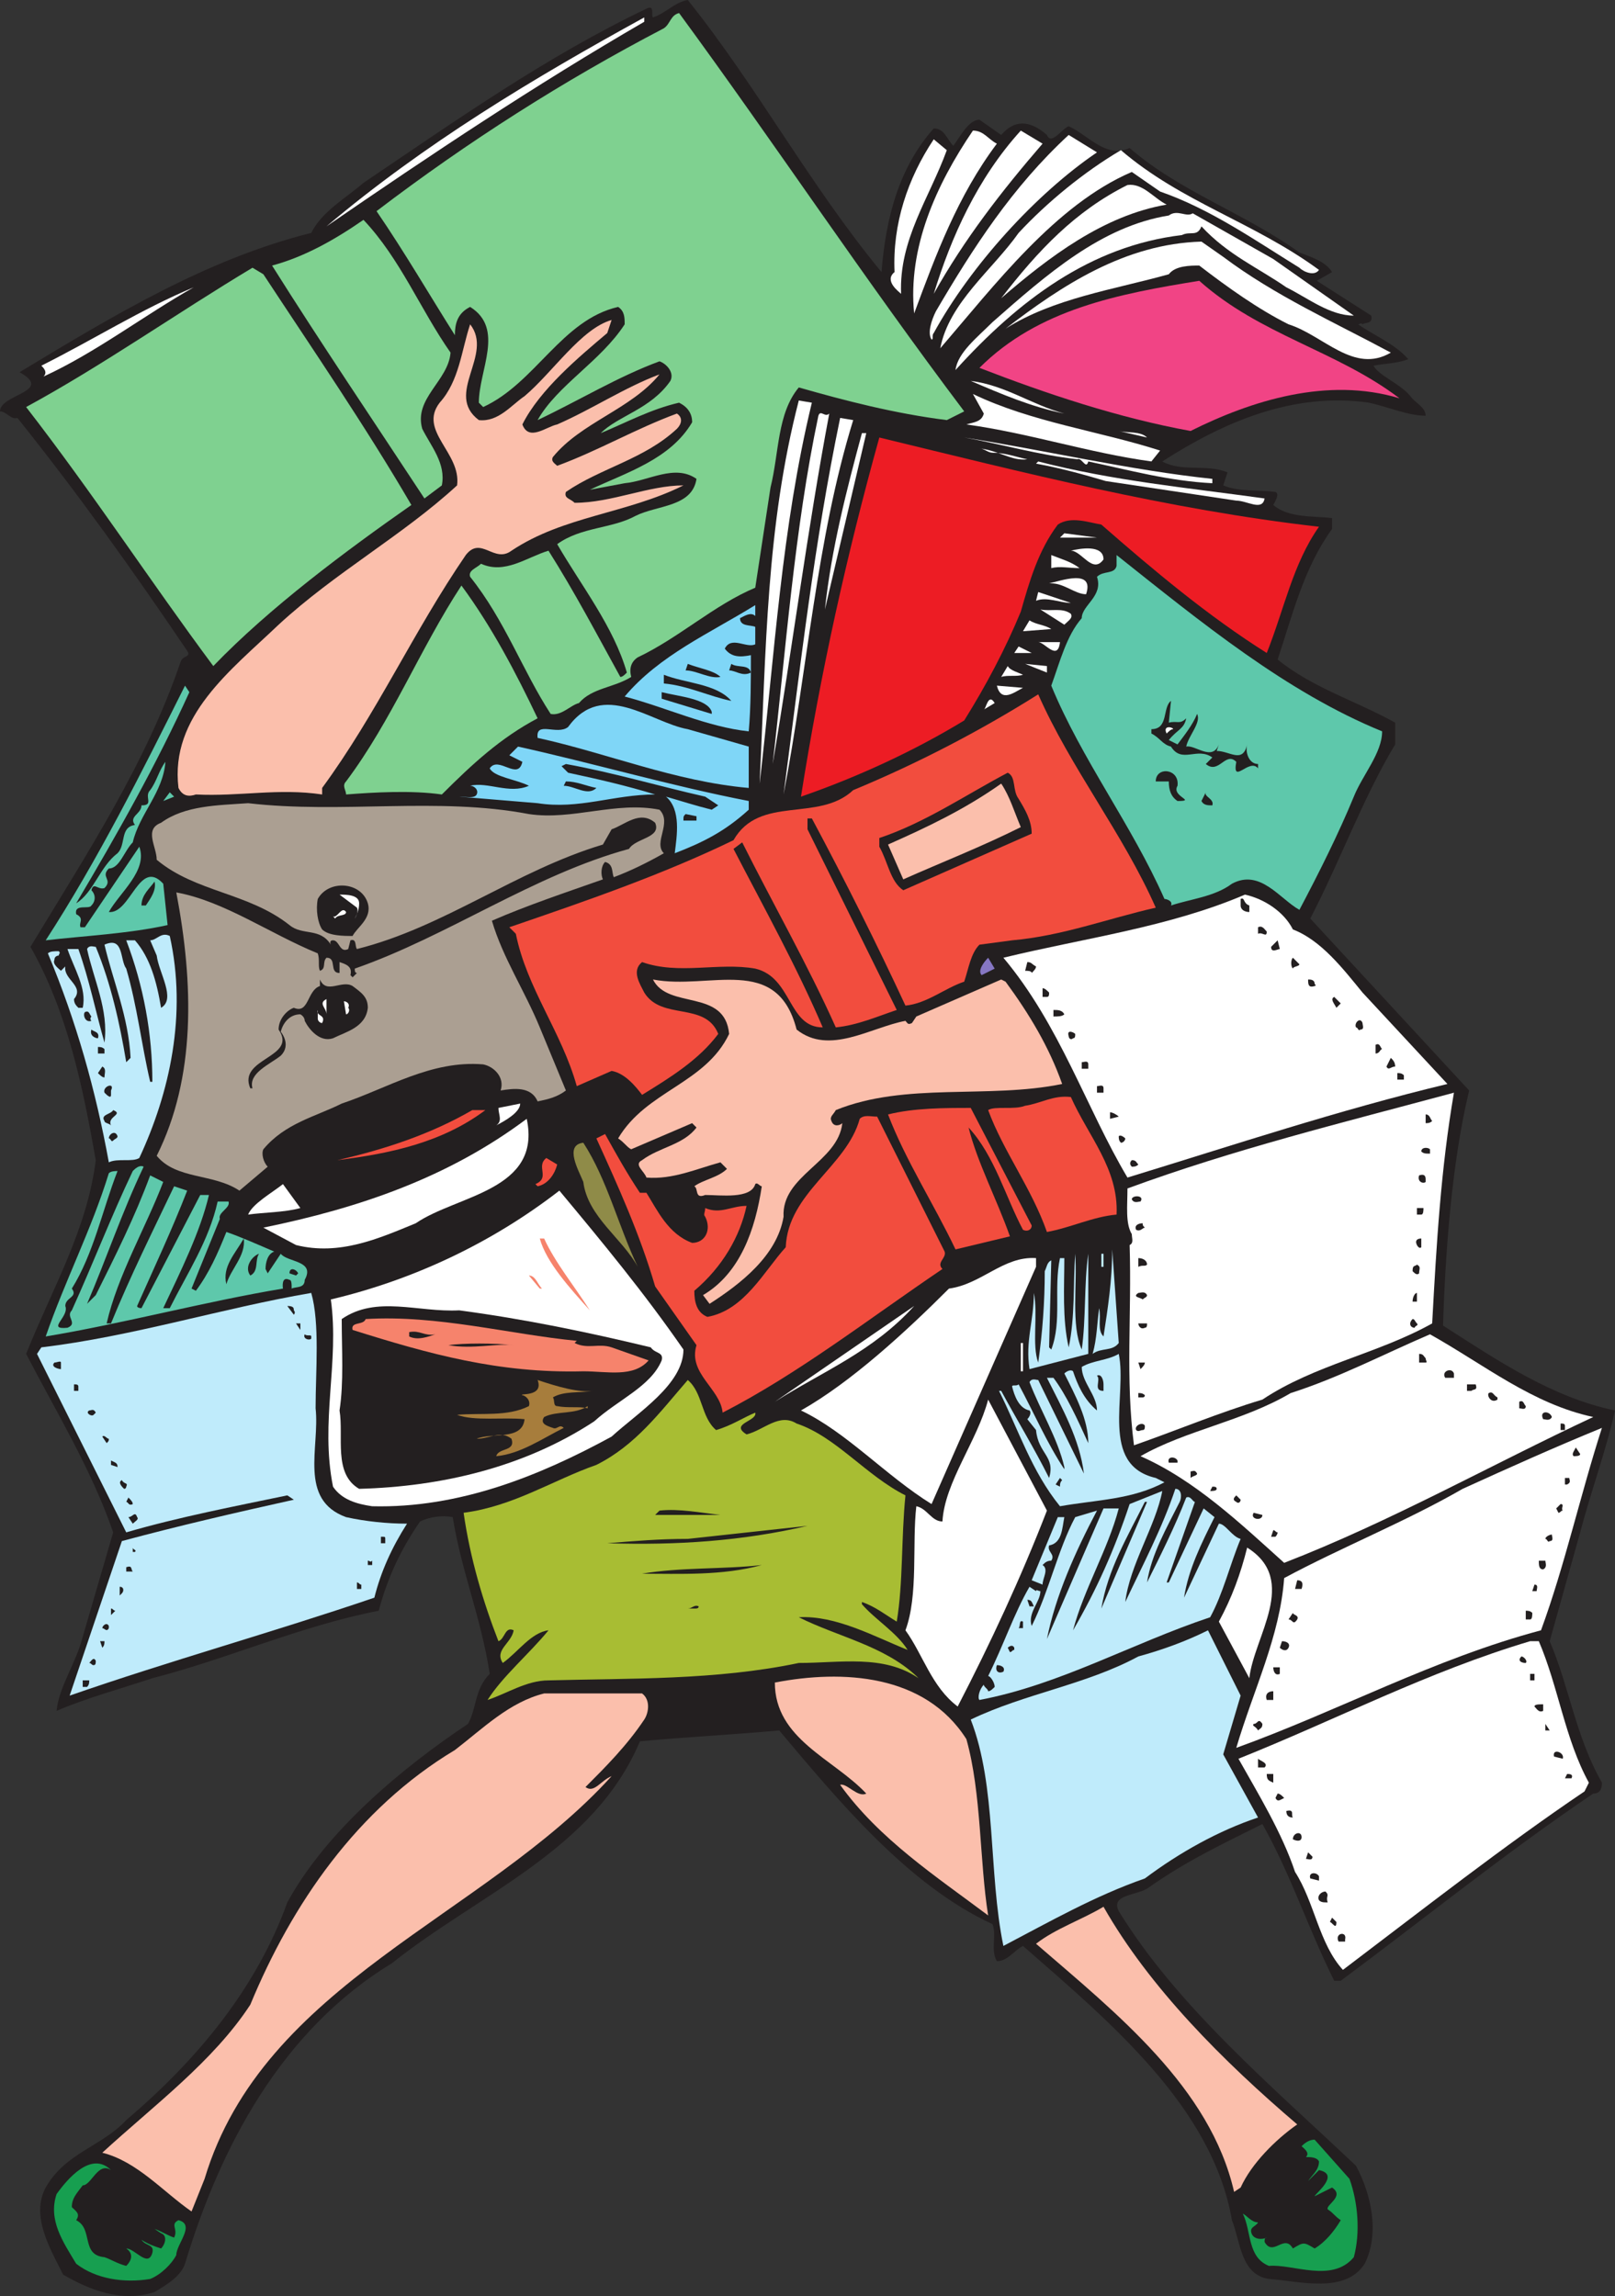 <svg xmlns="http://www.w3.org/2000/svg" width="556.5" height="791.134"><rect width="100%" height="100%" fill="#333333" stroke="none"/><path fill="#231f20" fill-rule="evenodd" d="M237 0c24 30 42 63.75 66.75 93.75 1.5-18.75 6-36 18-49.5 3.75 0 4.5 3.75 6.75 6 2.25-3 5.25-9 9-9l7.5 5.25c4.5-5.25 9.75-5.25 15.75 0 1.5 3.75 5.25-2.25 7.5-3 6.75 3 12.75 11.25 21 7.5 17.25 15 39.75 22.5 58.5 36 3.75 1.5 9 3 11.25 6.75l-5.25 3 18.75 12c.75 3-2.25 2.25-3 3-.75-.75-.75 0-1.5 0 5.25 3.75 12.75 6.75 17.25 12-3.75 1.5-8.25 1.5-12 2.25 2.25 3.75 9 6 12.75 10.5 1.5 2.25 5.25 3.75 5.25 6.75-6 0-12.75-3-19.5-4.5C445.5 135 421.5 145.5 400.5 159c6.75 3.75 15 .75 22.5 3.75l-1.5 4.5c5.25 2.25 12 1.5 18 2.25 1.5.75 0 3-.75 4.5 5.25 4.5 13.5 3.75 20.25 4.5v3.75c-9.75 13.5-13.5 29.25-18.75 45 12 9.75 27 14.25 40.5 21.75v7.5c-11.25 18.75-18.75 39.75-29.25 60l54.75 59.25c-6 24.75-8.25 56.25-9 81 18.75 12 37.5 24.75 59.25 29.25-3 13.5-8.25 27.75-12 42L534 565.5c6.75 15.75 9 33 18 48.75 0 2.25-.75 3.75-3 3.75-30 20.25-57.75 42.75-87 64.5h-2.25c-9-18-15-36.75-24.75-54-13.5 6.75-26.25 12.75-39 21.75-3.75 3-13.5 2.25-10.5 8.25 20.25 33 53.25 60.75 81.75 87.75 5.25 9.75 8.25 23.25 3 33.75-6.75 10.5-22.5 6-33 5.25-9.75-1.5-9.75-12.75-12.75-20.25-6.75-39-42-68.25-72-94.5-3 1.5-5.25 5.25-9 5.25-2.25-3.75 0-9-1.5-12.75-29.25-13.5-53.25-42.75-73.5-66.75-16.5 1.5-32.25 2.25-48 3.75-15.75 37.5-55.5 52.5-85.5 76.5-38.25 23.25-59.25 63.75-71.25 103.5-1.5 4.5-6.75 7.5-10.5 9.75-11.25 3.75-22.5-.75-31.5-6-4.5-9-11.25-20.25-6-30 6.75-12 19.5-14.25 27.75-23.25 24.75-21 45-45.75 55.5-75 13.5-24.75 39.75-46.5 62.25-61.5 3-5.25 2.25-12 7.5-17.25-3-19.5-9.75-35.25-12.75-54-3.75-.75-8.25 0-11.25 1.5C138 534 133.5 543.75 130.5 555c-27 5.25-51.75 16.5-78 23.25C41.25 582 30 585 19.5 589.5c.75-8.25 6.75-16.5 9-25.5L39 528c-7.5-21.75-19.5-41.25-30-61.5 9-22.5 21-42.75 24-66.75-4.5-25.5-9.75-51-22.5-73.5C30 294 50.25 263.25 62.25 228c.75-2.25 3.75-1.5 2.25-3.75C45.75 196.5 27 170.25 6 144c-2.25.75-3.75-2.25-6-2.25 0-6 18.75-6.75 6.75-13.5 32.25-19.5 64.5-39 100.5-48 3.75-7.5 12-12 18-17.25 32.25-21.75 63-43.5 97.5-60 3-1.5 1.5 2.25 2.25 3 4.5-1.5 7.5-5.25 12-6"/><path fill="#7fd190" fill-rule="evenodd" d="m332.25 141.75-6 3c-18-2.25-35.25-6.75-51-11.25-7.5 9-6.75 22.5-9.75 34.5l-5.25 34.5c-14.25 6-26.25 17.25-40.5 24-2.25 1.5-3 3.75-2.25 6.75-6 3.75-13.5 3.75-18 9-3 .75-6 4.5-9.75 3.75C180 231 174 213.75 162 198.75c-.75-2.25 2.25-3 3.75-4.5C174 198 181.5 192 189 189.75c9 14.25 16.5 28.5 24.75 43.5.75 0 1.5-.75 2.25-1.5-4.5-15.75-15.75-30-24-44.25 8.25-6 18.75-5.25 27-9.75 7.5-3.75 19.5-3 21-12.75-7.5-5.25-16.5.75-24.75 1.5l-12 2.25c12.75-6 27.75-10.5 35.25-23.25 0-3-1.5-5.25-4.5-6.75-9.75 2.25-18 6.75-27 10.5 6-6 17.25-8.25 24-18 1.5-3-1.5-6-3.75-6.75-14.25 5.25-27.75 13.5-42 20.25 6.75-12 21.75-20.25 30-33 0-2.25 0-4.5-2.25-6-19.5 4.5-28.5 26.25-46.5 34.5l-1.5-1.5c0-11.25 9-25.5-3-33-4.5 2.25-5.25 6-5.25 9.75-9-14.25-17.25-28.5-27-42.75 31.5-24 64.5-45 99-63C231 8.25 231 5.25 234 4.5c33 45 63.75 91.5 98.25 137.25"/><path fill="#fff" fill-rule="evenodd" d="M222 7.5C184.5 29.25 148.5 53.25 112.5 78 146.25 49.5 183.75 27 222 6v1.5m121.5 42c-13.5 18-21 38.25-28.5 58.5-2.25-22.5 7.5-44.25 20.25-63 3.75 0 5.25 3 8.25 4.5"/><path fill="#fff" fill-rule="evenodd" d="M359.25 49.5c-14.25 16.5-27 33-37.5 51.75 6-19.5 15-39.75 30-56.25l7.5 4.5m18.75 3c-21 14.25-43.5 39-56.25 62.25-.75.75 0 2.25-.75 2.25-1.5-2.25 0-6.75 1.5-9.75 12.75-21.75 26.25-42.75 45.75-60.75l9.75 6m-51.75-.75c-6 16.5-16.5 30.75-15.75 49.5-.75-.75-6-4.5-2.25-7.5-.75-16.5 4.5-32.25 13.5-45.75l4.5 3.75"/><path fill="#fff" fill-rule="evenodd" d="M454.5 93c-1.5 2.25-5.25.75-6.75-.75C432 82.5 417 72 399.75 66L390 59.25c-26.25 11.25-47.25 39-66 60.75 3-15.75 18-27 27-39.75 9.75-10.5 22.5-21 35.25-28.5 21 18 45.75 24.75 68.25 41.25"/><path fill="#fff" fill-rule="evenodd" d="M402 70.5c-21.75 3.75-40.5 18-57 32.25 12.75-16.5 25.5-30 43.5-39 5.25-.75 9 4.5 13.5 6.75"/><path fill="#fff" fill-rule="evenodd" d="m438.75 89.25 27.75 19.5c-8.25 0-15.75-6-23.25-9.75C433.5 92.25 423 87.75 414 78c-1.5 3.75-3.75 1.5-6.75 3-31.5 3.75-56.25 22.5-78 46.5.75-6 7.5-11.25 12.75-16.5 18.75-16.5 37.5-33 60.75-36.75 3-2.25 6 .75 8.25-.75l27.75 15.75"/><path fill="#7fd190" fill-rule="evenodd" d="M155.25 121.5c-.75 9.75-12.75 15.75-9.75 26.25 3 6 8.25 12 6.75 19.5l-6 4.5c-17.25-26.25-36-54-52.5-80.25 11.25-3 21.75-9 31.5-15.75 12.75 13.5 19.5 30.75 30 45.75"/><path fill="#fff" fill-rule="evenodd" d="M421.5 88.5c18 13.5 38.25 22.5 57.75 33-12.75 7.5-23.25-6-35.25-9.75-10.5-5.25-21-12.75-30.75-20.25-3 0-8.25 0-10.5 3-18.75 5.25-39.75 8.25-56.25 18.75 19.5-15 41.25-29.25 67.5-30l7.5 5.25"/><path fill="#7fd190" fill-rule="evenodd" d="M90.75 94.5C108 120.75 126 147 141.75 174c-22.5 15.75-48.75 35.25-68.25 55.5-21.75-29.25-41.25-59.25-64.5-89.25C35.25 126 60.75 108 87 92.25l3.75 2.25"/><path fill="#f14485" fill-rule="evenodd" d="M482.25 137.25c-24.75-7.5-51 .75-72 11.25-24.75-4.5-49.5-12.75-72.75-21.75 20.25-20.25 48-25.5 75.75-30 21 18.75 47.25 24 69 40.5"/><path fill="#fff" fill-rule="evenodd" d="M66.75 99C49.5 108.75 33 121.5 15 129.75c1.5-1.5 0-3-.75-3.75 18-9 34.5-19.5 52.5-27"/><path fill="#fbbfac" fill-rule="evenodd" d="M209.25 114.75C199.5 123 186 134.25 180 146.25c2.25 6 8.25.75 12 0 12-5.25 23.25-12.75 35.25-17.25-9.75 12-27 16.5-36.75 28.5-.75 1.5.75 2.25 1.5 3 14.25-5.25 27-12.75 41.25-18 2.25 1.5 1.5 3.75 0 5.25C222 158.25 207 161.25 195 169.5c-.75 2.25 1.5 2.25 3 3.75 12.75 0 25.5-6 37.5-6-19.5 9.75-41.25 10.5-59.25 22.5-6 4.5-10.5-5.25-15.75 1.5-18 26.25-30.75 54.75-49.5 80.25v2.25c-15-2.25-28.5.75-43.5 0-2.25.75-4.5.75-6-2.25-3-24.75 18-40.5 34.5-56.25 19.5-18 42.75-30.75 61.5-48 1.5-11.25-13.5-18.75-6-28.5 6.75-7.5 7.5-18 10.5-27 8.25 10.5-9 24 3 33 6.75.75 11.25-5.25 15.75-8.25 9.75-8.25 19.5-23.25 30-26.25l-1.5 4.5"/><path fill="#fff" fill-rule="evenodd" d="M366.75 142.5c-11.25-2.25-21.75-6.75-32.25-11.25 12 1.5 21 8.25 32.25 11.25m33 12.75-3 3.75c-21.75-3-42-9.75-63.75-12.75 2.25-.75 5.25-.75 6-3.75l-3.75-6.75c20.25 9.75 43.5 12.75 64.5 19.5m-120-16.5c-10.5 43.5-12.75 86.25-18 131.25 2.25-46.5 2.25-88.5 13.5-132l4.5.75m6 3.75c-7.5 39.75-12.75 81-19.5 120.75 4.5-39 7.5-81 15.75-120 .75-2.25 2.25.75 3.75-.75m8.25 2.25c-12.75 41.25-15.75 86.25-24 129C276 228 280.5 187.5 289.5 144l4.5.75m101.25 6-9.75-2.25c3 .75 7.5 0 9.75 2.25m-111 59.25c2.25-21 7.5-41.25 12.75-60.75h1.5L284.25 210"/><path fill="#ed1c24" fill-rule="evenodd" d="M454.5 181.5c-9 12.75-12 28.5-18 43.5-20.25-12.75-39-28.5-57-44.25-4.5-.75-10.5-3-15 0-6.75 9-9.75 19.5-12.75 30-5.25 12.75-12 25.5-19.5 37.5-17.25 10.5-36.75 19.5-56.25 26.25 6.75-42.75 15.75-83.25 27-123.75 49.5 12 99 24.75 151.5 30.75"/><path fill="#fff" fill-rule="evenodd" d="M417.75 165v1.5c-15-.75-28.5-4.5-42.75-7.5-.75 3-2.25-1.5-3.75-.75-13.5-1.5-26.25-5.25-39-7.5 28.5 4.5 57 11.25 85.5 14.25M354 158.25c-5.25.75-9.75-3-16.5-3.75 1.5 0 3 1.5 4.5 1.5 4.5 0 8.25 1.5 12 2.25m81.75 13.5c-.75 4.5-6 .75-9.75.75l-45-6.75c-7.5-2.25-15.75-4.5-24-6l.75-.75c26.25 6.75 51 9 78 12.75m-70.5 13.5 1.5-1.5 11.25 1.5zm15 7.5c-3.75 5.25-7.5-3-11.25-3 3-.75 11.25-2.25 11.25 3m-8.25 3c-3.75 0-6.75-.75-9.75 0v-4.5c3.75 1.5 6.75 2.25 9.75 4.5"/><path fill="#5ec8ab" fill-rule="evenodd" d="M476.25 252c0 7.5-6.75 15-9.75 22.5-5.25 12.75-12 26.25-18.75 39-6.75-3.75-13.5-14.25-23.25-9-6 4.5-14.25 5.25-21 7.5.75-1.5-1.5-2.25-2.25-2.25-11.25-25.5-28.5-48-39-73.5 3-8.25 5.25-17.25 10.5-23.25 0-4.5 7.5-7.5 5.25-14.25 2.25-2.25 6-.75 6.75-3.75v-3.75c29.25 23.25 58.5 47.25 91.5 60.75"/><path fill="#fff" fill-rule="evenodd" d="M374.25 204.75c-3.75 0-7.5-3.75-12-3.75h-.75c3.75-.75 15.75-5.25 12.75 3.75"/><path fill="#7fd190" fill-rule="evenodd" d="M185.25 247.5c-12.75 6.75-22.5 15.75-33 26.25-10.5-1.5-23.25-.75-33 0 0-1.5-1.5-3 0-4.5 15.75-21 25.5-45.75 39.75-67.5 10.5 14.25 18.75 30 26.25 45.75"/><path fill="#fff" fill-rule="evenodd" d="M369 207.75c-3.75 0-8.25-2.25-12-.75l.75-3 11.25 3.75"/><path fill="#7fd6f7" fill-rule="evenodd" d="M260.25 212.25c-1.5-1.5-3.75 0-5.25.75 0 3 3.75 2.25 5.25 3v6c-3 1.5-8.25-3-10.5 1.5 2.25 3 5.25 3 9 2.25 0 7.5 0 18-.75 26.25-14.25-1.5-28.5-8.25-42.75-12 12-14.25 29.25-21.75 45-31.5v3.75"/><path fill="#fff" fill-rule="evenodd" d="M369 211.5c.75 1.5-.75 2.25-2.25 3.75L358.5 210c3.75.75 7.5-.75 10.5 1.5m-6.75 5.25-9.75.75 2.25-3.75c2.25 1.5 5.25 1.5 7.5 3m3 4.5c-.75 6.75-5.25 0-7.5 0h7.5M349.5 225l1.5-2.25 4.5 2.25zm0 0"/><path fill="#231f20" fill-rule="evenodd" d="M248.25 233.25c-3.75.75-8.25-2.25-12-2.25l.75-2.25c3.75 1.5 9 2.25 11.25 4.5m10.5-1.5c-3 1.5-5.25-.75-7.5-.75l.75-2.25c2.25 1.5 6 0 6.75 3"/><path fill="#fff" fill-rule="evenodd" d="m360.75 231.75-7.5-3 7.5.75zm-8.25.75c-2.25.75-5.25 0-7.5.75l2.25-3.75c.75 1.5 3.75 2.25 5.25 3"/><path fill="#231f20" fill-rule="evenodd" d="M252 241.5c-7.5-1.5-15-5.25-23.25-6v-3c7.5 3 18 3 23.25 9"/><path fill="#5ec8ab" fill-rule="evenodd" d="M65.25 238.5c-11.25 24.75-24.75 48.75-39 72.75 6-3.75 8.25-12.75 14.25-17.25 3-3 .75-9 6-9.75-2.25-3 2.25-3.75 2.25-6.75 4.5 0 .75-3 3-5.25 2.25-3 3-6.75 5.25-9.75-.75 10.5-9 18-11.25 27.75-3 3-4.5 9-8.25 9-3 3 1.5 3.75-1.5 6.75-2.25.75-3.75-2.25-4.5.75 1.5 1.5 1.5 3.75 0 5.25-.75 1.5-6-.75-5.25 3 3 1.5.75 3 1.5 4.5h1.5L48 291.75c3 8.25-6.75 15.75-10.5 22.5C45 315 48 295.5 56.25 304.5l1.5 14.25c-13.5 3-29.25 3.75-42 5.25 18-27.75 33-57.75 48-87.75l1.5 2.25"/><path fill="#fff" fill-rule="evenodd" d="M352.5 237c-3 1.5-7.5 5.25-9-.75l9 .75"/><path fill="#231f20" fill-rule="evenodd" d="M245.25 245.25v.75L228 240.75v-2.25c6 1.5 15.75 2.25 17.25 6.75"/><path fill="#f24d3e" fill-rule="evenodd" d="M357.75 239.25c11.25 25.5 29.25 48 40.5 73.5-16.5 3.75-32.25 9.75-49.5 11.25l-11.25 1.5c-3 3-3.75 8.25-5.25 12.75-6.75 2.25-12.75 7.5-20.25 8.25-9.75-21-21-43.5-32.25-64.5h-1.5v3.75L309 348c-6.75 2.25-13.5 5.25-21 6-9.75-21.75-21.75-42.75-32.25-63.75l-3 2.25c10.5 20.25 21.75 40.5 30.75 61.5-12 0-10.5-17.25-23.25-20.25-12.75-2.25-26.25 2.25-39-2.25-3.75 3-.75 7.5.75 10.5 6 9.75 21 3 25.5 14.25-6.75 9-16.5 15-26.25 21-2.25-3-6-7.5-10.5-8.25l-12 5.25c-5.25-18.75-17.25-33.75-21-52.5l-2.25-2.25c26.25-9 52.5-18 77.25-30 9-15.75 29.25-6 41.25-17.25 21.75-9 43.5-20.25 63.75-33"/><path fill="#fff" fill-rule="evenodd" d="M342.75 242.25 339 244.5c.75 0 1.5-6 3.75-2.25"/><path fill="#231f20" fill-rule="evenodd" d="M402.75 249c3-.75 3.75.75 6-1.5-.75 3.75-3 3.75-6 7.5l3 1.5c2.25-3 5.25-6.75 6.75-10.5 1.5 3-3 7.5-3.75 11.25 3-.75 9 5.25 11.25-.75l-.75 2.25c4.5 0 9 4.5 10.5-2.25-.75 3 .75 6.75 3.75 6.75v1.5c-3-3.75-9 6-7.5-2.25-3.75-3.75-6 4.5-10.5.75l2.25-2.25c-5.25-3.75-10.5 2.25-14.25-3.75-3-.75-3.75-3-6.75-4.5v-1.5c6 0 3.75-7.5 6.75-9.75l-.75 7.5"/><path fill="#7fd6f7" fill-rule="evenodd" d="M258 257.25v14.25c-25.5-2.25-48.75-12-72.75-17.25-.75-6 6.75-.75 10.5-3.75 12-16.5 28.5-1.5 41.25.75l21 6"/><path fill="#fff" fill-rule="evenodd" d="M404.25 251.25c-.75 0-1.5.75-2.25 1.5-1.5-3 2.25-2.25 2.25-1.5"/><path fill="#7fd6f7" fill-rule="evenodd" d="M258 276v3c-8.25 7.5-15.75 11.25-25.5 15 .75-6 2.25-15-3-19.5 5.25 1.5 9.75 3 15.75 4.5l2.25-1.5-4.5-3c-16.5-3.75-31.5-8.25-48-11.25l-1.5.75 2.25 2.25c10.5 2.25 20.25 4.5 30 7.5-14.25 0-26.25 5.25-40.5 3l-27-2.25c2.25 0 5.25.75 6-.75s-.75-3-2.25-3c6-1.5 13.5 3 20.25 0-4.5-2.25-12-3-13.5-6 3-4.5 9.75 4.5 11.25-2.25l-4.5-2.25 3-3c27 6 52.5 13.5 79.5 18.75"/><path fill="#231f20" fill-rule="evenodd" d="M351 275.25c2.25 3.75 4.5 7.5 4.5 12l-44.25 19.5c-4.5-3-5.25-9.75-8.25-15v-3c15.75-5.25 30-15 44.25-22.5 3 1.5 1.5 6 3.75 9m54.75-4.5c-2.25 3.75 6.75 5.25 0 5.25-2.25-1.5-3-3.75-3-6.75h-4.5c0-5.25 8.25-4.5 7.5 1.5m-200.25.75c-3 3-7.5-.75-11.25-.75l.75-1.5c3.75 0 6.75 1.5 10.5 2.25"/><path fill="#fbbfac" fill-rule="evenodd" d="M351.75 285c-13.5 6.75-27 12-40.5 18L306 291c13.5-6 26.25-12 39-21 3 4.5 4.5 9.75 6.75 15"/><path fill="#5ec8ab" fill-rule="evenodd" d="m56.25 276 2.25-3 1.5 1.5zm0 0"/><path fill="#231f20" fill-rule="evenodd" d="M417.75 277.5c-1.5 0-3 0-3.75-1.5l1.5-3c-.75 1.5 3 2.25 2.25 4.5"/><path fill="#ab9f92" fill-rule="evenodd" d="M182.25 280.5c15 2.25 30-4.5 45-1.5 4.5 4.5-2.25 11.25 1.5 15-5.25 3-11.25 6-17.25 8.25-.75-1.5 0-4.5-3-5.25-1.5 1.5-1.5 4.5-.75 6-12.75 4.5-26.25 9-38.25 14.25 3.75 12.75 11.25 24 16.5 36.75l9 21.75c-3 2.25-6 3-9.75 3.75-2.25-5.25-8.25-4.5-12.75-3.75 1.5-4.5-2.25-8.25-6-9-18-1.5-33 8.25-48.75 13.5-9 4.5-19.5 6.75-27 15.75-.75 1.5 0 4.5 1.5 6l-9.75 8.25c-9-6-21.75-3.75-28.5-12 13.5-27 12.75-59.25 6.75-90.75 16.5 3 32.25 14.25 48.75 21 .75 2.25 0 4.5.75 6 2.25-.75.75-3 2.25-4.5 3.75 0 .75 5.25 4.5 5.25v-3.75c2.25.75 4.5 1.5 3.75 4.5l.75.75 1.5-1.5c-.75 0-.75-.75-.75-1.5 32.25-11.25 61.5-32.25 94.5-41.25 2.25-3.75 11.25-3.75 9-9-5.25-4.5-10.5.75-15 2.25l-3 5.25c-30 9-54.75 28.5-84.75 36-.75-.75 0-3.75-2.25-3l-.75 3c-3 1.5-3-3-5.25-3-1.5 0-.75 1.5-.75 1.5-3.75-6-9.75-3-14.25-6.75C85.5 307.5 67.5 307.5 54 296.25c0-4.5-4.5-10.5 1.5-12.75 8.25-6 19.5-6 30-6.75 32.25 3.75 65.25-2.25 96.75 3.75"/><path fill="#231f20" fill-rule="evenodd" d="M240 282.75h-4.5c0-1.5 0-1.5.75-2.25l3.75.75v1.5M50.25 312h-1.5c0-3.75 3-6 4.5-8.25.75 3-1.5 6-3 8.25m76.5-.75c1.5 5.25-3.75 8.25-5.25 11.25-3 0-8.25 0-10.5-2.25-1.5-2.25-2.25-6.75-1.5-10.5 3.75-6.75 15-6 17.25 1.5"/><path fill="#fff" fill-rule="evenodd" d="M445.5 320.25c9.75 3.75 17.25 13.5 24 21.75l29.25 31.5c-37.5 9-73.5 21-110.25 32.25-14.25-24-23.25-52.5-42.75-75.75 27.75-6.75 57-10.5 83.25-21.75 6.75 1.5 13.5 6 16.5 12m-321.75-9c0 2.25-.75 3.75-1.5 5.25 0 0 1.5-2.25.75-3.75l-6-4.5c2.25 0 6.75 0 6.75 3"/><path fill="#231f20" fill-rule="evenodd" d="M430.5 312v2.25c-1.5 0-3-.75-3-2.25v-2.25c1.5-.75.75 1.5 3 2.25"/><path fill="#fff" fill-rule="evenodd" d="M119.25 314.25c0 1.5-3 .75-3.75 2.25l-.75-.75c1.5.75 3-3.75 4.5-1.5"/><path fill="#231f20" fill-rule="evenodd" d="m21.75 318.75-.75 1.5.75-1.5M436.5 321c0 2.25-1.5 0-3 .75v-2.25c1.5-.75 2.25.75 3 1.5"/><path fill="#bfebfb" fill-rule="evenodd" d="M58.5 322.5c6 27 0 54-10.5 76.5-2.25 1.5-7.5 0-10.5 1.5-4.5-24.75-11.25-48.75-21-72 .75-.75 2.25-.75 3.75-.75.75.75 0 .75 0 1.5 0 0-1.5 0-1.5 1.5-.75 1.5 1.5 3 2.25 3.75l1.5-1.5c-.75 4.5 6.75 6.75 3 11.25 0 1.5.75 2.25 1.5 3h1.5c1.5-6.75-3-13.5-5.25-20.25H27c3.75 10.5 6 21.75 9 32.25C37.5 348 32.25 337.5 30 327c.75-1.5 2.25-.75 3-.75C38.25 339 41.25 352.5 43.5 366l1.5-1.5c-.75-14.25-6-26.25-9-39 6.75-3 5.25 5.25 7.5 8.25 3.75 12.75 5.25 26.25 8.25 39h.75c0-16.5-3-33-9-48.75h3c5.25 6 7.5 14.25 9 23.25 5.25-3-.75-12-1.5-18L51.75 324c2.25 0 3.75-3 6.75-1.5"/><path fill="#231f20" fill-rule="evenodd" d="M441 327c-.75 0-3 1.5-3-.75l2.25-2.25.75 3"/><path fill="#8677c3" fill-rule="evenodd" d="M338.25 336c-1.5-1.5.75-4.5 2.25-6l2.25 3.75-4.5 2.25"/><path fill="#231f20" fill-rule="evenodd" d="M447.75 332.25c0 .75-2.25.75-2.25 1.5-.75-.75-.75-3 0-3.75l2.25 2.25M357 333c0 .75-.75 1.5-1.5 2.25 0-.75-1.5-.75-2.25-.75l.75-3c1.5 0 1.5.75 3 1.5"/><path fill="#fbbfac" fill-rule="evenodd" d="M274.5 354.75c11.25 9 25.5-.75 37.5-3 .75.75.75 1.5 2.25.75l1.5-2.25L345 337.5l1.5.75c8.25 11.25 15 22.5 19.5 35.25-25.5 5.25-54-.75-78 9-.75 1.5-2.25 2.25-1.5 3.75.75 2.25 3 1.5 3.75.75-1.5 13.5-21 18-20.25 32.25-2.25 13.5-15 23.25-25.5 30l-2.25-3c12.75-7.5 18-22.5 20.25-37.5-.75 0-1.5-1.5-2.25-.75-1.5 5.25-12 3.75-17.25 3.75-3.75 1.5-2.25-2.25-3.75-3 3-2.25 8.25-3 11.25-6l-2.25-2.25c-8.25 2.25-16.5 6-25.5 5.25-.75-2.25-4.5-4.5-1.5-6 6-4.5 14.25-5.25 18.75-11.25l-1.5-1.5-21 9c-1.5-.75-2.25-2.25-4.5-3.75 9.75-16.5 30-18.75 38.25-36-1.5-15.75-21-8.25-26.25-18.75 19.5 3.75 42.75-9 49.5 17.25"/><path fill="#231f20" fill-rule="evenodd" d="M121.5 339.75c3 2.25 5.25 3.75 5.25 7.5-.75 6.75-7.5 8.25-12 10.5-4.5 1.5-8.25-3-9.75-6 0-1.5-1.5-2.25-1.5-2.25-3.75 0-6 3-6.75 6 2.25 3 2.25 6 0 8.25-3.75 3-11.25 6-9.75 11.25h-.75c-4.5-10.5 16.5-10.5 9.75-20.25 0-3.75 3-6.75 5.25-7.5 5.25 2.25 4.5-6 9-7.5v-2.25c2.25 5.25 7.5 0 11.25 2.25M453 339c.75.75 0 .75 0 .75-2.25.75-2.25-.75-2.25-2.25.75 0 2.25 0 2.25 1.5m-91.5 3c0 .75 0 1.5-.75 1.5h-1.5v-3c.75 0 1.5.75 2.25 1.5m99 5.25c-.75-1.5-2.25-3-.75-3.75l2.25 2.25-1.5 1.5"/><path fill="#fff" fill-rule="evenodd" d="M112.5 349.5c0-2.25-3-3.75 0-5.25v5.25m7.5-2.25c.75.75 0 2.25-.75 2.25l-.75-4.5c.75 0 2.25.75 1.5 2.25m-9 5.25c-.75 0-1.5-.75-1.5-1.5v-3c-.75 2.25 3 1.5 1.5 4.5"/><path fill="#231f20" fill-rule="evenodd" d="M366.75 349.5c-.75.75-2.25.75-3.75.75V348c1.5 0 3 0 3.75 1.5m-335.25.75s-.75.75 0 1.5c-2.25.75-3-2.25-2.25-3 1.5-.75 1.5.75 2.25 1.5m438 2.25c0 .75.75 2.25-.75 2.25-.75.75-.75-.75-1.5-.75-.75-1.5 1.5-3.75 2.25-1.5m-435.75 5.25c-.75 0-3-.75-2.25-3 .75.75 3 .75 2.25 3m336.75-1.5c0 .75 0 1.5-.75 1.5-.75.75-1.5 0-1.5-.75-.75-2.25 1.5-1.5 2.25-.75m105.75 5.25c-.75 0-.75 1.5-2.25 1.5v-3c1.5-.75 1.5.75 2.25 1.5M36 361.5v1.5h-2.25v-2.25c.75 0 1.5 0 2.25.75m444.75 6c-1.5 0-2.25 1.5-3 0l1.5-3c.75.75 1.5 1.5 1.5 3M375 366.75v1.5h-2.25V366c.75 0 2.25-.75 2.25.75m-339 4.5c-.75 0-1.5-.75-2.25-1.5l1.5-2.25c1.5.75.75 2.25.75 3.75m447.75-.75v1.5h-2.25v-2.25c.75 0 1.5 0 2.25.75m-445.5 5.25v1.5c0 1.5-1.5 0-2.25-.75-.75-2.25 3.75-3.75 2.25-.75m342-.75v1.5H378v-2.25c.75 0 2.25-.75 2.25.75"/><path fill="#fff" fill-rule="evenodd" d="M501 376.5c-4.5 26.25-6 51.75-7.5 79.5-18.75 10.5-40.5 14.25-58.5 26.25-15 4.5-29.25 10.5-44.25 15.75-3-23.25-.75-45-1.5-69 1.5-.75.75-2.25.75-3.75-2.25-3.75-1.5-9.75-1.5-15.75C425.25 396 462 387 501 376.5"/><path fill="#f24d3e" fill-rule="evenodd" d="M369 378c6 13.5 16.5 24.75 15.75 40.5-8.25.75-15.75 4.5-24 6-5.25-15-15-27.75-20.25-42 2.25-1.5 9 0 12.75-1.5 5.25-.75 9.75-3.75 15.75-3"/><path fill="#fff" fill-rule="evenodd" d="M171 387.75c2.25-1.5.75-3.75.75-6l7.5-1.5c0 3-5.25 6-8.25 7.5"/><path fill="#f24d3e" fill-rule="evenodd" d="M355.5 422.25c0 1.5-1.5 2.25-3 1.5-6-11.25-9.75-25.5-18.75-35.25 3 12 9.75 24.75 14.25 37.5l-18.75 4.5C321.75 414.75 312 399.75 306 384c9-2.25 19.5-2.25 28.5-2.25l21 40.5"/><path fill="#231f20" fill-rule="evenodd" d="M38.25 387.75C37.5 387 36 387 36 386.25c-1.5-2.25 2.25-2.25 3-3.75 3.75 1.5-2.25 2.25-.75 5.25"/><path fill="#f24d3e" fill-rule="evenodd" d="M167.25 382.5c-15 11.25-33 15-51 17.25 16.5-3.75 32.25-9 46.5-17.25h4.5"/><path fill="#231f20" fill-rule="evenodd" d="m385.5 384.75-3 .75v-2.25c.75 0 2.25.75 3 1.5m108 1.5c-.75.75-1.5.75-2.25.75v-3c1.5 0 1.5 1.5 2.25 2.25"/><path fill="#f24d3e" fill-rule="evenodd" d="M325.5 431.25c.75 2.25-3 3.75-.75 6-25.5 17.25-49.5 36-75.75 49.5-.75-8.25-12-13.5-9-23.25l-14.25-20.25c-5.25-18-12.75-34.5-20.25-51l3-1.5c3.75 6.75 7.5 13.5 12 20.25h2.25c3.75 6 7.5 14.25 15.75 17.25 4.5 0 6.75-4.5 4.5-9-.75-.75 0-1.5 0-3 5.25 2.25 9-.75 14.25-.75-2.25 10.5-8.25 21-18 29.25 0 3.75.75 7.5 4.5 9 12.75-2.25 19.5-15.75 27-24 .75-18.75 21-27.75 25.5-44.25 1.5-1.5 3.75-.75 6-.75l23.25 46.5"/><path fill="#fff" fill-rule="evenodd" d="M143.25 421.5C130.5 426.75 117 432.75 102 429l-11.25-6c33-6.75 63.75-17.25 90.75-37.5 5.25 24.75-24 26.25-38.25 36"/><path fill="#231f20" fill-rule="evenodd" d="M40.5 391.5c0 .75-.75.75-1.5 1.5s-.75-.75-1.5-.75c0-1.5 2.25-3 3-.75m347.25.75c0 .75-.75 1.5-1.5 1.5-.75-.75-.75-1.5-.75-2.25.75-.75 2.25.75 2.25.75"/><path fill="#8f8b48" fill-rule="evenodd" d="M219.75 436.5c-5.25-9.75-17.25-17.25-18.75-29.25-1.5-3.75-6.75-12.75 0-13.5 8.25 12.75 12 28.5 18.75 42.75"/><path fill="#231f20" fill-rule="evenodd" d="M492.75 396v1.5c-1.5 0-2.25 0-3-.75 0-1.5 2.25-1.5 3-.75"/><path fill="#f24d3e" fill-rule="evenodd" d="M192 401.25c-.75 3-3 6.75-6.75 7.5l-.75-.75c5.25-2.25 0-6 3.75-9l3.75 2.25"/><path fill="#231f20" fill-rule="evenodd" d="M392.25 401.25c-.75.75-1.5.75-2.25.75-.75-.75-.75-1.5 0-2.25 1.5 0 1.5.75 2.25 1.5"/><path fill="#5ec8ab" fill-rule="evenodd" d="M49.5 402C42 417.75 36.75 433.5 30 449.25l3-3c6.75-13.5 13.5-27 18.75-41.25l4.5 2.25C50.25 423 40.5 439.5 36.75 456h1.5C45 439.5 52.5 424.5 60 408.75l4.5 1.5c-5.25 13.5-11.25 26.25-17.25 39.75 0 .75 1.5.75 1.5.75l20.25-39h3c-3 12.75-9.75 26.25-15.75 39h2.25c6-12 13.5-23.25 16.5-36.75h3.75c.75 2.25-3.75 3.75-3 6L66 444l1.5.75C72 438.75 75 432 78 424.5c4.5 1.5 11.25 4.5 16.5 6.75-2.25.75-3 3.75-3 6l.75 1.5 4.5-6.75c2.25 3 12 2.25 8.25 9 0 3-3 2.25-4.5 3 0-1.5 0-3-.75-3-3-1.5-2.25 3-2.25 3-27 4.5-54.75 12-81.75 16.5C22.5 441 31.5 423.75 37.5 404.25c.75-.75 2.25-.75 3-.75C35.25 417 32.25 432 24.75 444c2.25 3-2.25 3-2.25 6 1.5 3.75-6.75 8.25.75 7.5 3.75-1.5-.75-3.75 1.5-6 7.5-16.5 13.5-32.25 21-48 .75-.75 2.25-2.25 3.75-1.5"/><path fill="#231f20" fill-rule="evenodd" d="M491.25 406.5v.75c-.75.75-3 0-2.25-2.25 2.25-.75 2.25.75 2.25 1.5"/><path fill="#fff" fill-rule="evenodd" d="M103.5 416.25c-5.25 1.5-12.75 1.5-18 2.25 1.5-3.75 8.25-7.5 12-10.5l6 8.25m132 48.75c0 12-15.75 21.75-24.75 30-24.75 13.5-52.5 24.75-82.5 24-5.25-.75-10.5-2.25-13.5-6.75-4.5-22.5 2.25-42.75-.75-64.5 28.5-6.75 55.5-19.5 78.75-37.5 15 18 29.25 35.25 42.75 54.75"/><path fill="#231f20" fill-rule="evenodd" d="M393 414c-.75 0-2.25.75-3-.75 0-1.5 4.5-1.5 3 .75m97.5 2.25c0 .75 0 2.25-.75 2.25h-1.5v-2.25h2.25m-96.75 5.25c0 .75 0 .75.75 1.5-.75 0-1.5 1.5-3 .75-.75-1.5.75-2.25 2.25-2.25"/><path fill="#f6836c" fill-rule="evenodd" d="M187.5 426.75c3.75 8.25 10.5 16.5 15.75 24.75-6.75-7.5-15-16.5-17.25-24.75h1.5"/><path fill="#231f20" fill-rule="evenodd" d="M78 442.5c-1.5-6 3-10.5 6-15.75.75 6-4.5 10.5-6 15.75m411.75-12.75c-.75.75-1.5-.75-1.5-.75-.75-1.5 0-2.25 1.5-2.25v3"/><path fill="#bfebfb" fill-rule="evenodd" d="M385.5 462.75c-2.25 3-6 1.5-9 3.75 1.5-5.25 1.5-10.5 2.25-15.75.75 3.75-.75 7.5 1.5 9.75 1.5-9.75 3-19.5 3-30l2.25 32.25m-6-30.75h.75v4.5h-.75V432"/><path fill="#231f20" fill-rule="evenodd" d="M89.25 432c-1.5 2.25 0 6-3 7.5-2.25-3 .75-6.75 3-7.5"/><path fill="#bfebfb" fill-rule="evenodd" d="M372.75 465c1.5-10.5.75-22.5 2.25-33v34.5l-20.25 5.25c-1.5-9.75 1.5-16.5 1.5-26.25 1.5 7.5-.75 18 1.5 24 1.5-10.5 2.25-21 2.25-31.5.75-1.5.75-3 2.25-3.75l-.75 30 .75.75c3.75-9.75.75-21 3-31.5h1.5c0 9.75-.75 21 1.5 30.75 2.25-10.5 1.5-21.75 2.25-32.25.75 10.5-1.5 24.75 2.25 33"/><path fill="#fff" fill-rule="evenodd" d="M357 433.5v3l-36 81.75c-15.75-9.75-29.25-24.75-45-32.25 17.25-9.75 36-27 51-42 11.25-1.5 18.75-11.25 30-10.5"/><path fill="#231f20" fill-rule="evenodd" d="M395.25 435.75c-.75.75-1.5 0-3 .75v-3c1.5 0 3 .75 3 2.25m93.75 3c-.75.75-1.5 0-2.25-.75 0-2.25.75-1.5 1.5-2.25 1.5.75.75 1.5.75 3m-386.25 0-.75.75-2.25-.75c0-2.25 2.25-1.5 3 0"/><path fill="#f6836c" fill-rule="evenodd" d="M186.75 444H186l-3.75-4.5c2.25 0 3 3 4.5 4.5"/><path fill="#bfebfb" fill-rule="evenodd" d="M108.75 485.25c1.5 13.5-6 31.5 10.5 37.5 6.75 1.5 14.25 2.25 21 2.25-5.25 8.25-9 16.5-11.25 25.5-35.25 12-70.5 21.75-105 33.75L42 531c19.5-5.25 39-9.75 59.25-14.25l-2.25-1.5C81 519 61.5 522.75 43.5 528l-30.75-61.5 1.5-2.25c31.5-3.75 62.25-13.5 93-18.75 3 10.5 1.5 27 1.5 39.75"/><path fill="#231f20" fill-rule="evenodd" d="M395.25 446.25c0 .75-.75.75-1.5 1.5-.75-.75-3.75-.75-1.5-2.25.75 0 2.25-.75 3 .75m91.5 2.25c0-1.5.75-3 1.5-3v3h-1.5m-385.5 3c.75.75 0 1.5 0 1.5L99 450c2.25 0 2.25.75 2.25 1.5m123 12.75c1.5 2.25 4.5 1.5 3.75 4.5-3.75 9-15 13.5-23.25 21-24 15.75-52.5 22.5-81 23.25-9-5.25-5.25-18-6.75-27 1.5-9.75.75-21 .75-31.5 12-8.25 26.25-2.25 40.5-3 22.5 3 44.25 7.5 66 12.75"/><path fill="#fff" fill-rule="evenodd" d="m267 483 48-33c-14.25 15.75-31.5 22.5-48 33"/><path fill="#f6836c" fill-rule="evenodd" d="m198.75 462-.75.75c4.5 2.25 8.25 0 12.75 1.5l12.75 4.5c-5.25 6-14.25 3.75-22.5 3.75-29.25.75-53.25-6-79.5-14.25-.75-3 3.75-1.5 4.5-3.75 24.75-1.5 49.5 5.25 72.75 7.5"/><path fill="#231f20" fill-rule="evenodd" d="M488.25 456c.75.75-.75.75-.75 1.5-1.5 0-2.25-1.5-.75-3 .75 0 .75.75 1.5 1.5m-384.75 2.25L102 456h1.5zM395.25 456c0 .75 0 1.5-.75 1.5-1.5.75-2.25-.75-2.25-1.5h3M150 459.75c-2.25.75-6 2.25-9 .75V459c3.75-.75 5.25 1.5 9 .75m-42.75.75v.75c-.75.75-3 0-2.25-1.5.75.75 2.25 0 2.25.75"/><path fill="#fff" fill-rule="evenodd" d="M549 488.25c-35.25 16.5-69.75 36-106.5 50.25-15-13.5-30.75-28.5-49.5-36.75 15.75-9 35.25-12 51.75-21.75 16.5-5.25 32.25-13.5 48-20.25 18.75 10.5 35.25 24 56.25 28.5"/><path fill="#231f20" fill-rule="evenodd" d="M177 463.5c-5.25-.75-14.25 1.5-22.5 0 5.25-.75 15.75-.75 22.5 0"/><path fill="#fff" fill-rule="evenodd" d="M351.75 462.75h.75v9.75h-.75v-9.75"/><path fill="#bfebfb" fill-rule="evenodd" d="M385.5 466.5c3 14.25-6.75 38.25 12.75 42.75l3 1.5c-11.25 6-23.25 6-36 8.25-9.75-12-14.25-26.25-21-39.75h.75c5.25 9.75 11.25 19.5 16.5 30 2.25-7.5-3.75-8.25-4.5-16.5l-3-3.75c.75-.75 1.5-2.25.75-3-3.75-.75-5.25-5.25-6-8.25 0-.75 1.5 0 2.25-.75 5.25 9.75 9.75 20.25 15.75 29.25v-.75c-2.25-9.75-8.25-19.5-12-29.25.75-1.5 2.25-.75 3-.75l15.75 32.25c-1.5-12-7.5-22.5-12.75-33H363c4.5 6 8.25 14.25 12 22.5 0-8.25-4.5-16.5-8.25-24 .75-.75 2.25-1.5 3-.75 1.5 4.5 3.75 9.75 8.25 13.5 0-5.25-5.25-9.75-5.25-15 3.75-2.25 9-2.25 12.75-4.5"/><path fill="#231f20" fill-rule="evenodd" d="M491.25 468c0 .75.75 1.5 0 1.5H489v-3c1.5 0 1.5.75 2.25 1.5M21 469.5v2.25c-.75 0-3.75-.75-2.25-2.25.75 0 2.25-.75 2.25 0m373.5 0c0 .75-.75 1.5-1.5 2.25l-.75-2.25h2.25m106.5 3.75v1.5h-3c-1.5-2.25 2.25-3.75 3-1.5M380.25 477v2.25c-3.75 0-.75-3.75-2.25-5.25 1.5-.75 2.25 1.5 2.25 3"/><path fill="#a77d3c" fill-rule="evenodd" d="M204.75 479.25c-5.25.75-10.5 0-14.25 2.25.75.75 0 3 1.5 3 3.75.75 7.5 0 10.5.75v-.75c-4.5 3-10.5 1.5-15 3.75-1.5 2.25.75 3 3 3.75 1.5.75 2.25-1.5 3.75 0-7.5 3.75-15 9-23.25 9.75.75-3 6.75-1.5 5.25-6-3.75-3-7.5 0-12 0 5.25-2.25 15.75.75 16.5-6.75-7.5-.75-17.25.75-23.25-1.5 8.25-.75 17.25.75 24.75-3 .75-2.25-1.5-3.75-2.25-3.75-1.5-.75 7.5.75 5.25-5.25 6.75 2.25 14.25 4.5 19.5 3.75"/><path fill="#a8bd33" fill-rule="evenodd" d="M246.75 492.75c5.25-1.5 9.75-4.5 13.5-6 .75 3-9 3.75-3 7.5 6-1.5 11.25-7.5 17.25-3.75 13.5 4.5 24 18 37.5 24.75-1.5 15-.75 30-3 43.5-3.75-2.25-7.5-5.25-12-6.75v.75c4.5 5.25 12 9.75 15.75 15.75-11.25-4.5-24.75-12-37.5-11.25 13.5 6.75 29.25 9.75 40.5 20.25l.75.75c-12-8.25-27-5.25-41.25-5.25-28.5 6-58.5 5.25-86.25 6-7.5 0-14.25 4.5-21 6.75 5.25-8.25 14.25-15.75 21-24-6 .75-10.5 7.5-15.75 11.25-3-4.5 3-6.75 3.75-11.25-3-1.5-3 3-5.25 3.75-5.25-13.5-9.75-28.5-12-44.25C177 519 190.5 510 205.5 504.75c13.5-6.75 21.75-18 31.5-29.25 5.25 4.5 4.5 12.75 9.75 17.25"/><path fill="#231f20" fill-rule="evenodd" d="M508.5 477c.75 2.25-.75 1.5-1.5 2.25h-1.5V477h3m-481.5.75v1.5h-1.5V477c.75 0 1.5 0 1.5.75m489 3.75v.75c-2.25 1.5-3.75-1.5-3-2.25 1.5-.75 1.5.75 3 1.5m-121.5-.75c0 .75-.75.75-.75.75h-1.5V480c.75 0 1.5 0 2.25.75"/><path fill="#fff" fill-rule="evenodd" d="M360.75 520.5c-9 23.25-19.5 45.75-30.75 67.5-9-6.75-12-18-18-26.25 4.5-12 2.25-30 3.75-42.75 3.75.75 5.25 5.25 9 5.25.75-13.5 12-27.75 15.75-42l20.25 38.25"/><path fill="#231f20" fill-rule="evenodd" d="M525.75 484.5c0 1.5-1.5.75-2.25.75V483c1.5-.75 1.5.75 2.25 1.5M33 486.75l-.75.75c-.75.75-3-.75-1.5-1.5.75 0 1.5-.75 2.25.75m501.75 1.5c-.75 1.5-2.25.75-3 .75-1.5-3 2.25-3 3-.75m-140.25 3c0 .75 0 1.5-.75 1.5s-1.5.75-2.25 0c-.75-1.5 2.25-3 3-1.5m144.75 0v1.5h-1.5v-2.25c.75 0 1.5 0 1.5.75"/><path fill="#fff" fill-rule="evenodd" d="M552 492c-7.5 23.25-12.75 47.25-21 69.75-36.75 9.75-69.75 27.75-105 40.5 6-20.25 15-38.25 16.5-58.5 19.5-10.5 42-19.5 61.5-30.75 16.5-7.5 31.5-14.25 48-21"/><path fill="#231f20" fill-rule="evenodd" d="M37.5 495.75c0 .75 0 .75-.75 1.5l-1.5-2.25c.75-.75 1.5.75 2.25.75m507 5.25c0 .75-1.5.75-2.25.75-.75-.75 0-1.5.75-3l1.5 2.25m-138.75 2.25v.75h-3c-.75-2.25 2.25-2.25 3-.75M40.5 505.5l-2.25-.75v-1.5c1.5.75 2.25.75 2.25 2.25m372 2.25c0 .75-1.5.75-2.25 1.5V507c.75 0 1.5-.75 2.25.75M366 510c-.75.75-.75 1.5-.75 2.25l-1.5-.75 1.5-2.25.75.75m174.75-.75c0 .75.75 1.5-.75 2.25h-.75v-2.25h1.5m-497.25 3s0 .75-.75.75c-.75-.75-2.25-2.25-.75-3 .75 1.5 2.25.75 1.5 2.25m375.75.75c0 .75-1.5.75-2.25.75l.75-1.5c.75 0 1.5 0 1.5.75"/><path fill="#bfebfb" fill-rule="evenodd" d="M406.5 517.5c-4.5 9-9.75 18-11.25 27.75 4.5-9 9.75-19.5 13.5-29.25 1.5-.75 2.25 1.5 3 1.5L402 545.25h.75l12-25.5 3.75 3c-4.5 9-9 18-10.5 27.75l12-25.5c2.25 0 4.5 4.5 7.5 5.25-3.75 9-6 18.75-10.5 27-27 9-51.75 23.25-79.5 28.5-.75-.75 0-3.75 1.5-5.25 0 .75 1.5 1.5 1.5 2.25.75 0 1.5-.75 2.25-1.5 0-1.5-1.5-3.75-2.25-3.75 5.25-10.5 9-21.75 14.25-30.75l2.25 1.5c0-.75.75 0 1.5 0 0 3.75-4.5 7.5-3 12 6-12 9-26.25 15-37.5l7.5-2.25c-7.5 14.25-14.25 29.25-17.25 44.25l19.5-45h5.25c-3.75 14.25-12 27.75-15.75 42C378 547.5 384 534 389.25 518.25l11.25-4.5c-2.25 12-11.25 25.5-12.75 38.25 6-12.75 12.75-25.5 17.25-39 2.25 0 2.25 3 1.5 4.5"/><path fill="#231f20" fill-rule="evenodd" d="M427.5 516.75c0 .75-.75 1.5-1.5.75-1.5-.75-.75-1.5 0-2.25l1.5 1.5m-381.75 1.5c-1.5.75-1.5-.75-2.25-.75l.75-1.5c.75.75 1.5 1.5 1.5 2.25m333.75 36c2.25-13.5 9-24.75 15-36.75h.75l-15.75 36.75m159-33.75c-.75 0-.75.75-1.5.75l-.75-1.5 1.5-1.5c1.5 0 0 1.5.75 2.25M248.25 522h-22.5l1.5-1.5c6.75-.75 14.25.75 21 1.5M435 522c0 2.25-4.5 1.5-3-.75l3 .75m-387.75.75c.75.75-.75 1.5-1.5 2.25l-1.5-2.25c1.5 0 2.25-2.25 3 0"/><path fill="#bfebfb" fill-rule="evenodd" d="M366.75 522.75c-.75 3.75-.75 9-5.25 9.75-.75 2.25 2.25 3 .75 5.25-1.5 0-2.25.75-3 1.5 2.25 1.5 0 4.5 0 6.75l-3.75-1.5 9-21.75h2.25"/><path fill="#231f20" fill-rule="evenodd" d="M209.25 531.75c9-.75 18-1.5 27.75-1.5l41.25-4.5c-22.5 5.25-45 6.75-69 6m231-3.75s0 .75-.75 1.5H438l.75-2.25c.75 0 .75.75 1.5.75m94.5.75c0 .75.75 2.25-.75 2.25-.75.75-.75-.75-1.5-.75 0-.75 1.5-1.5 2.25-1.5m-402 1.5v1.5h-1.5v-2.25c1.5 0 1.5 0 1.5.75m-86.25 4.5h-.75v-1.5c0 .75 1.5.75.75 1.5"/><path fill="#fff" fill-rule="evenodd" d="m430.5 578.25-10.5-19.5c4.5-8.25 7.5-16.5 9.75-25.5 18 11.25 2.25 30.75.75 45"/><path fill="#231f20" fill-rule="evenodd" d="M128.25 537.75v1.5h-1.5v-1.5c.75 0 .75.75 1.5 0m404.25 0c0 .75.75 2.25-.75 3-1.5 0-1.5-1.5-1.5-3h2.25m-270 1.5c-13.5 3.75-28.5 3-41.25 3 12.75-2.25 28.5-1.5 41.25-3M45.75 541.5H43.5V540c2.25-.75 1.5.75 2.25 1.5m402.75 6h-2.25l.75-3c1.5 0 2.25.75 1.5 3m-324-1.5v1.5H123v-2.25c.75 0 .75.75 1.5.75m405 2.25H528l.75-2.25c1.5 0 .75 1.5.75 2.25M42 549l-.75.75v-3c1.5 0 1.5 1.5.75 2.25m314.25 4.5h-1.5l-.75-2.25c1.5 0 1.5.75 2.25 2.25m-115.5 0c0 .75-.75.75-1.5.75H237c1.5 0 2.25-1.5 3.75-.75m-201 1.5-1.5 1.5v-2.25c.75 0 .75.75 1.5.75m488.25.75c0 .75 0 2.25-.75 2.25h-1.5v-3c.75 0 1.5 0 2.25.75M447 558c-1.5 2.25-1.5 0-3 0l1.5-2.25c0 .75 2.25.75 1.5 2.25m-94.5 3H351c.75-.75 0-3 1.5-2.25V561m-315-.75v.75c-.75 1.5-1.5 0-2.25 0 0-.75 1.5-2.25 2.25-.75"/><path fill="#bfebfb" fill-rule="evenodd" d="m427.5 584.25-6 20.25 12 21.75c-13.5 4.5-27 12-39 21-17.25 6-33 15-48.75 23.25-5.25-25.5-2.25-54.75-11.25-78 18.75-9 39.75-12 57.75-21.75 8.25-2.25 16.5-5.25 24-9l11.25 22.5"/><path fill="#231f20" fill-rule="evenodd" d="M36 565.5c0 .75 0 1.5-.75 2.25l-.75-2.25H36m408 2.25c-.75 1.5-2.25.75-3 0l.75-2.25c1.5 0 3 .75 2.25 2.25"/><path fill="#fff" fill-rule="evenodd" d="M530.25 565.5c6.75 15.75 9 33.75 17.25 48.75l-1.5 3c-27.75 18.75-55.5 40.5-83.25 61.5-8.25-9-9.75-23.25-16.5-33.75-4.5-13.5-12.75-27-19.5-39 33.75-13.5 65.25-30 100.5-40.5h3"/><path fill="#231f20" fill-rule="evenodd" d="M349.5 567.75v.75c-.75 0-.75.75-1.5.75l-.75-1.5s1.5-1.5 2.25 0M525.75 573c-1.5 0-3-.75-1.5-2.25.75 0 2.25 1.5 1.5 2.25M33 572.25c0 .75 0 1.5-.75 1.5s-.75-.75-1.5-.75c.75-.75 1.5-2.25 2.25-.75M345.75 576c-1.5.75-3 0-2.25-2.25 1.5 0 3 .75 2.25 2.25m95.25.75c-1.5.75-2.25-.75-2.25-2.25H441v2.25m87.75 2.25h-1.5v-2.25h1.5V579"/><path fill="#fbbfac" fill-rule="evenodd" d="M333 599.25c5.25 18.75 4.5 42 7.5 60.75-18-13.5-37.5-26.25-51-45 2.25-.75 6 4.5 9 3-11.25-12-31.5-18.75-31.5-38.25 23.25-4.5 51.75-3 66 19.5"/><path fill="#231f20" fill-rule="evenodd" d="M30.75 579c0 .75 0 1.5-.75 2.25h-1.5V579h2.25m408 6.75h-2.25c-.75-2.25.75-3 2.25-3v3"/><path fill="#fbbfac" fill-rule="evenodd" d="M221.25 583.5c3 2.25 2.25 6.75.75 9-6 9-13.5 16.5-20.25 23.25 3 2.25 5.25-2.25 9-3.75-44.25 48.75-120 71.25-140.25 138.75L66 762c-9.75-6.75-18.75-17.25-30.75-20.25 18-16.5 38.25-31.5 51-51 14.25-34.5 36.75-67.5 70.5-87.75 9.75-7.5 18.75-16.5 30.75-19.5h33.75"/><path fill="#231f20" fill-rule="evenodd" d="M531.75 589.5c-1.5.75-2.25-.75-3-1.5 0-.75 1.5-.75 3-.75v2.25M435 594c0 1.5-.75 1.5-1.5 2.25-.75-1.5-2.25-1.5-1.5-2.25 1.5 0 1.5-2.25 3 0m99 2.25h-1.5V594l1.5 2.25m4.5 9.75-3-.75c-.75-3 3.75-1.5 3 .75m-102.75 3h-2.25v-3c.75.75 3.75 1.5 2.25 3m105.75 3.75h-2.25l.75-1.5c.75 0 2.25 0 1.5 1.5m-102.75 1.5c-1.5-.75-2.25-.75-2.25-3h2.25v3m3.75 5.25c-1.5.75-2.25 1.5-3 0l.75-1.5c.75 0 1.5.75 2.25 1.5m3 6.75c-1.5 0-2.25-.75-2.25-2.25 3-.75 1.5 1.5 2.25 2.25m3 6.75c0 1.5-1.5 1.5-3 .75 0-2.25 3-3 3-.75m3.75 6.75c0 1.5-1.5.75-2.25.75l.75-2.25 1.5 1.5m2.25 6.75v1.5l-3-.75c-.75-2.25 2.25-2.25 3-.75m3 9c-1.5 0-2.25 0-3-.75-.75-1.5.75-3 2.25-3 1.5 1.5 0 1.5.75 3.75"/><path fill="#fbbfac" fill-rule="evenodd" d="M447 732c-7.5 5.25-15.75 13.5-19.5 21.75l-2.25 1.5c-8.25-36-40.5-61.5-68.25-85.5 6.75-5.25 15.75-8.25 23.25-12.75C396 684.75 421.5 710.25 447 732"/><path fill="#231f20" fill-rule="evenodd" d="M460.5 662.25c0 3-1.5 0-2.25 0l.75-1.5 1.5 1.5m3 6v.75h-2.25c-1.5-3 3-3.75 2.25-.75"/><path fill="#179f50" fill-rule="evenodd" d="M465 750.75c3 8.25 3.75 18.75 1.5 27-7.5 9-21 2.25-29.25 3-7.5-3-6-12-9-18 1.5.75 3 3 5.25 3-.75 1.5-3 1.5-2.25 3.75s3.75 2.25 5.25 1.5c-.75 0-.75.75-.75 1.5 3 5.25 6.75-3 9.75 2.25 3.75-2.25 3.75-2.25 7.5 0 3.75-2.25 6.75-6 9-9.75-2.25-1.5-2.25-2.25-4.5-3.75-.75-1.5 6-4.5 1.5-7.5l-6 3c0-.75 9-7.5 1.5-9l-3.75 3.75c1.5-2.25 3.75-3.75 3.75-6.75-.75-1.5-3-1.5-4.5-1.5 1.5-1.5-.75-3-1.5-3.75 1.5-1.5 3-2.25 4.5-2.25l12 13.5m-426.75-3c-4.5-3-6.75 5.25-9.75 5.25-2.25 3-3.75 4.5-3.75 7.5 1.5 1.5 3 2.25 1.5 4.5 6 3 1.5 12 9.75 12.75 2.25.75 4.5 2.25 7.5 3 2.25-2.25 2.25-4.5 0-6 3 0 7.5 6.75 9 1.5.75-3-2.25-2.25-3.75-4.5 2.25 1.5 4.5 2.25 6.75 3 1.5-1.5 2.25-4.5 0-5.25l-2.25-1.5c2.25.75 4.5 2.25 6.75 3 1.5-3-1.5-4.5 1.5-6 6 1.5-.75 8.25-.75 12-1.5 3-5.25 6.75-9 8.25-9 1.5-18.75 0-25.5-5.25-4.5-7.5-9.75-15-6.75-24 3.75-5.25 12-15 18.75-8.25"/></svg>

